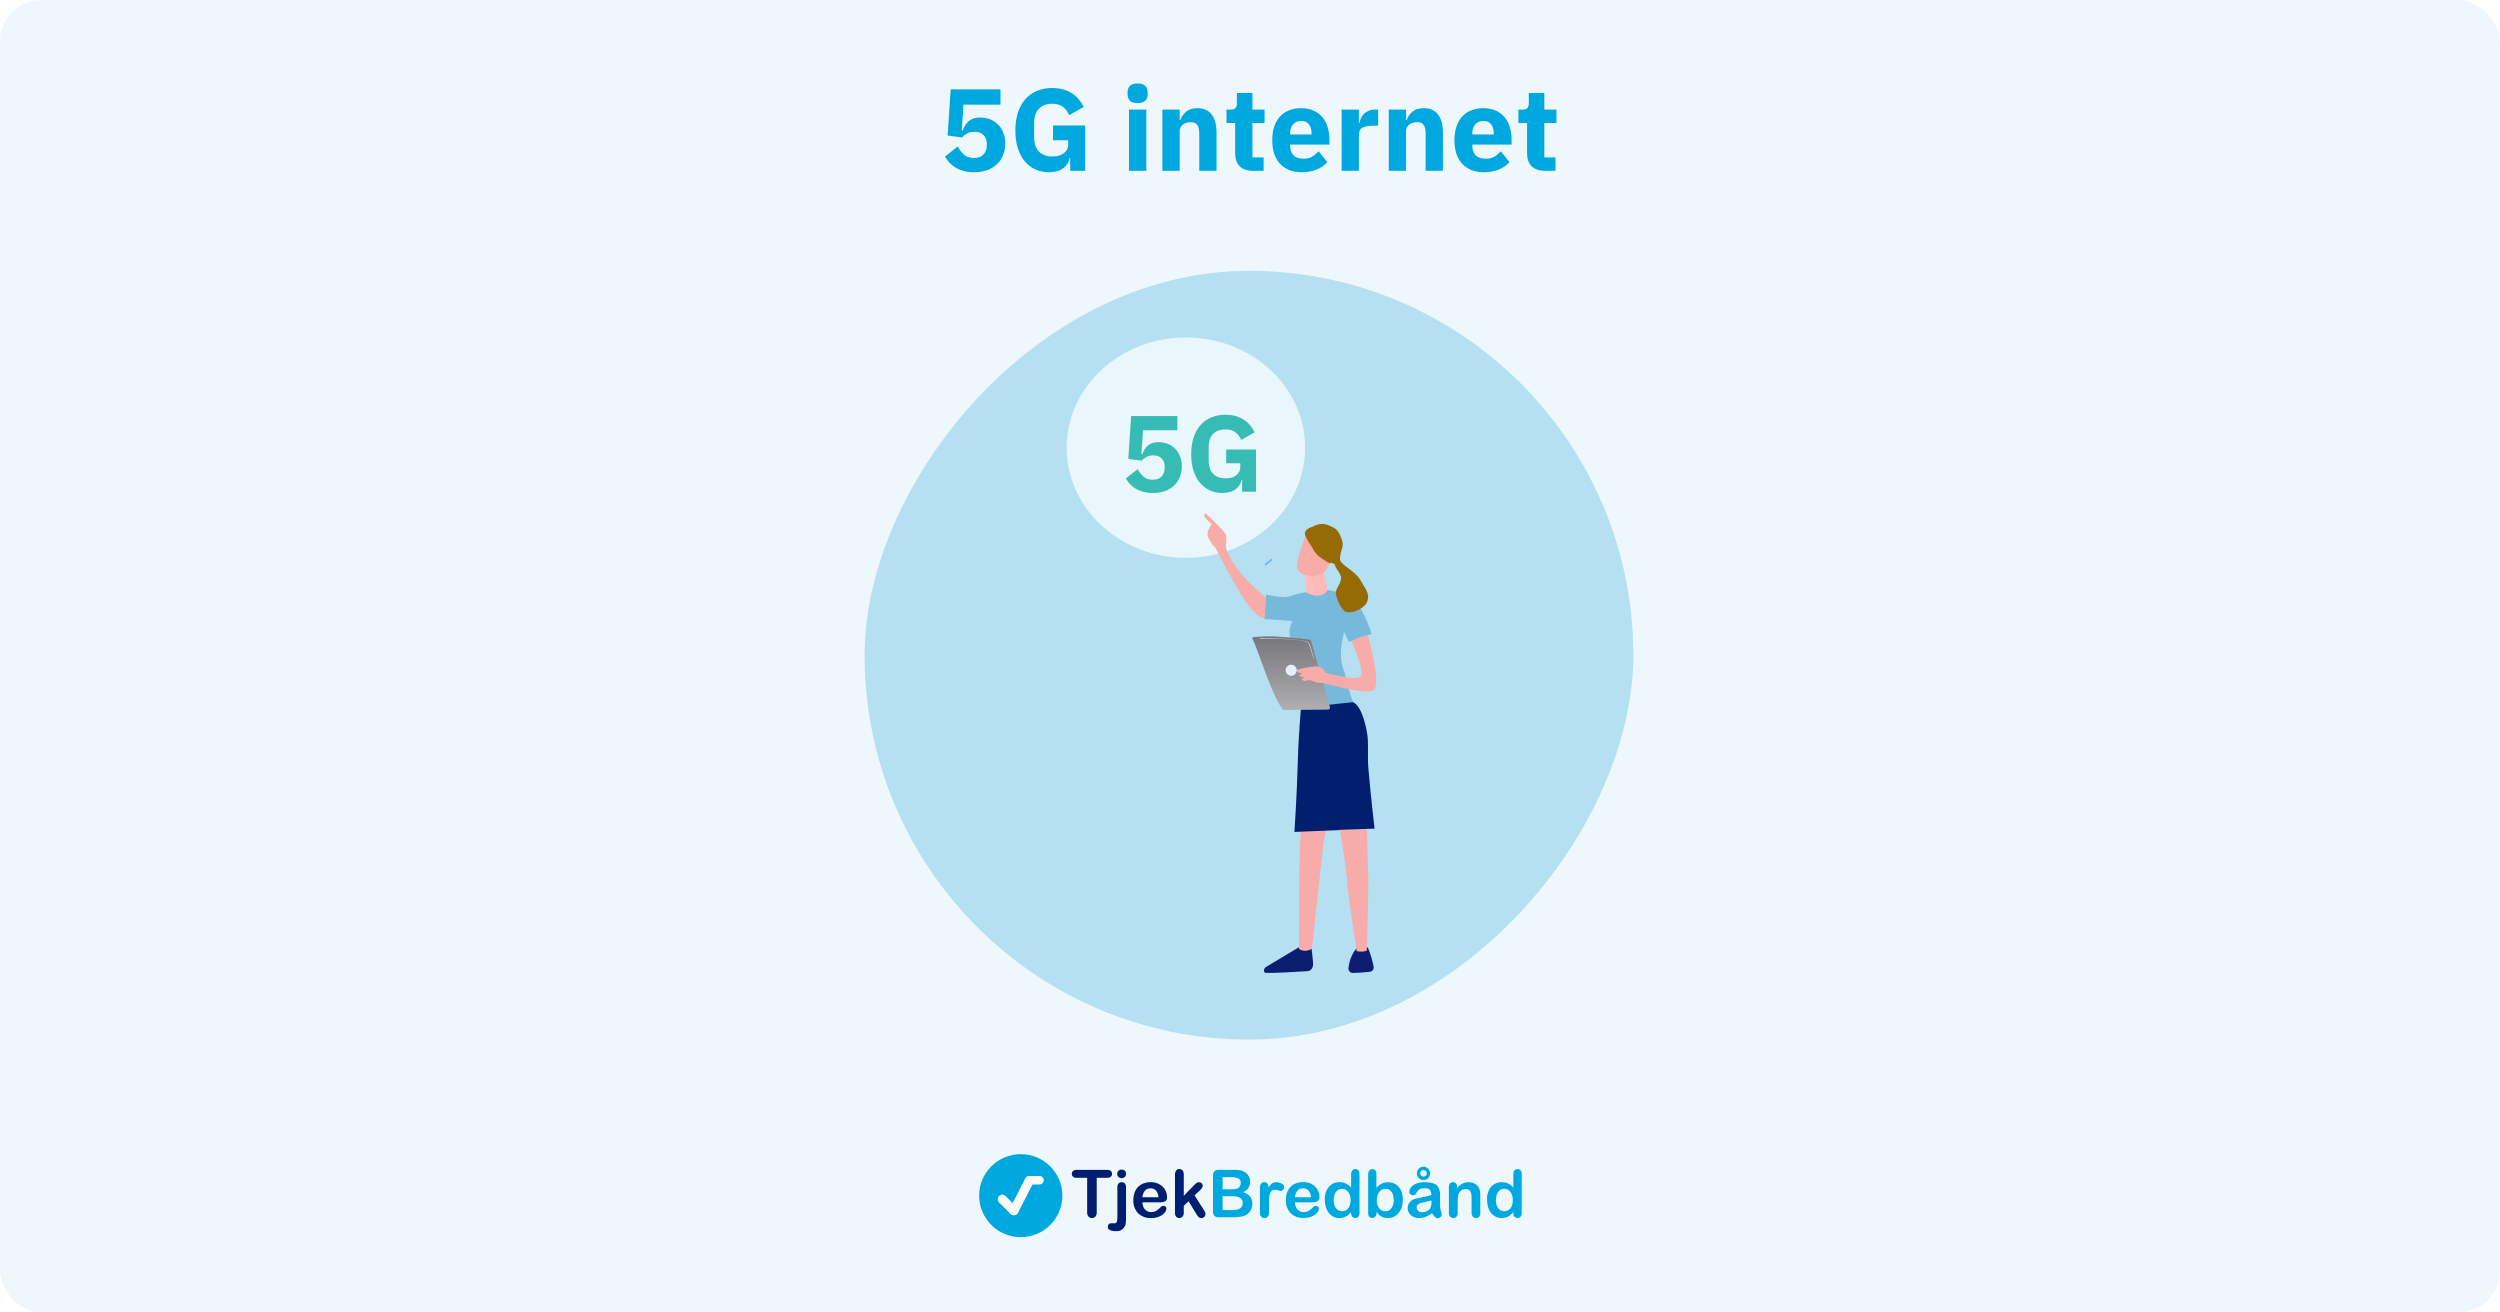 <svg width="1200" height="630" viewBox="0 0 1200 630" fill="none" xmlns="http://www.w3.org/2000/svg">
<rect width="1200" height="630" rx="20" fill="url(#paint0_linear_1687_2640)"/>
<path d="M489.963 593.83C500.989 593.83 509.926 584.914 509.926 573.915C509.926 562.916 500.989 554 489.963 554C478.938 554 470 562.916 470 573.915C470 584.914 478.938 593.83 489.963 593.83Z" fill="#00A8E0"/>
<path d="M482.101 574.601C481.542 574.043 480.635 574.043 480.076 574.601C479.516 575.159 479.516 576.064 480.076 576.621L485.615 582.147C486.174 582.705 487.081 582.705 487.64 582.147C488.199 581.589 488.199 580.685 487.64 580.127L482.101 574.601Z" fill="#FCFCFC" stroke="#FCFCFC" stroke-width="1.532" stroke-miterlimit="10"/>
<path d="M495.356 567.332C495.716 566.63 495.437 565.769 494.733 565.41C494.028 565.051 493.165 565.329 492.805 566.032L485.396 580.489C485.036 581.192 485.315 582.052 486.019 582.412C486.723 582.771 487.586 582.492 487.946 581.79L495.356 567.332Z" fill="#FCFCFC" stroke="#FCFCFC" stroke-width="1.532" stroke-miterlimit="10"/>
<path d="M498.981 567.802C499.689 567.802 500.263 567.23 500.263 566.523C500.263 565.816 499.689 565.243 498.981 565.243H494.037C493.328 565.243 492.754 565.816 492.754 566.523C492.754 567.23 493.328 567.802 494.037 567.802H498.981Z" fill="#FCFCFC" stroke="#FCFCFC" stroke-width="1.532" stroke-miterlimit="10"/>
<path d="M531.407 565.355H526.426V581.866C526.486 582.624 526.26 583.378 525.791 583.978C525.574 584.196 525.316 584.37 525.032 584.488C524.748 584.607 524.443 584.668 524.135 584.668C523.827 584.668 523.521 584.607 523.237 584.488C522.953 584.37 522.695 584.196 522.478 583.978C522.001 583.386 521.77 582.635 521.831 581.878V565.355H516.849C516.22 565.413 515.593 565.231 515.093 564.846C514.893 564.676 514.734 564.465 514.626 564.226C514.519 563.988 514.465 563.728 514.471 563.467C514.459 563.205 514.506 562.944 514.61 562.703C514.713 562.462 514.87 562.247 515.068 562.075C515.548 561.704 516.143 561.511 516.75 561.529H531.407C532.045 561.478 532.679 561.664 533.188 562.05C533.379 562.225 533.529 562.439 533.63 562.677C533.731 562.915 533.78 563.171 533.774 563.429C533.786 563.697 533.737 563.965 533.629 564.21C533.521 564.456 533.357 564.673 533.151 564.846C532.651 565.22 532.031 565.401 531.407 565.355Z" fill="#001E70"/>
<path d="M540.488 569.989V584.338C540.513 585.168 540.48 585.998 540.388 586.823C540.352 587.298 540.251 587.766 540.089 588.215C539.752 589.093 539.133 589.836 538.329 590.328C537.526 590.82 536.581 591.033 535.643 590.935C534.645 590.991 533.647 590.812 532.729 590.414C532.43 590.286 532.176 590.072 531.999 589.8C531.821 589.528 531.729 589.21 531.733 588.885C531.72 588.659 531.754 588.432 531.831 588.219C531.908 588.005 532.027 587.81 532.181 587.643C532.34 587.476 532.534 587.347 532.75 587.265C532.966 587.183 533.197 587.151 533.427 587.171H534.909C535.145 587.197 535.383 587.147 535.589 587.028C535.795 586.91 535.958 586.729 536.054 586.513C536.289 585.74 536.386 584.933 536.341 584.127V569.989C536.276 569.313 536.472 568.638 536.889 568.101C537.086 567.891 537.325 567.725 537.592 567.616C537.858 567.507 538.145 567.456 538.433 567.467C538.717 567.457 539 567.508 539.262 567.618C539.525 567.727 539.76 567.892 539.952 568.101C540.363 568.64 540.555 569.315 540.488 569.989ZM538.383 565.504C537.834 565.513 537.302 565.318 536.889 564.958C536.674 564.767 536.506 564.531 536.396 564.266C536.286 564.002 536.237 563.716 536.254 563.43C536.245 563.149 536.299 562.87 536.411 562.612C536.523 562.355 536.69 562.125 536.901 561.939C537.308 561.565 537.843 561.361 538.396 561.367C538.928 561.362 539.445 561.547 539.853 561.889C540.074 562.077 540.248 562.315 540.361 562.582C540.473 562.85 540.521 563.14 540.5 563.43C540.515 563.712 540.466 563.995 540.359 564.257C540.251 564.519 540.087 564.754 539.878 564.945C539.47 565.316 538.935 565.516 538.383 565.504Z" fill="#001E70"/>
<path d="M556.665 577.107H548.371C548.374 577.969 548.575 578.819 548.956 579.592C549.289 580.279 549.812 580.856 550.463 581.257C551.087 581.629 551.803 581.822 552.53 581.816C553.002 581.821 553.471 581.758 553.925 581.629C554.368 581.513 554.789 581.324 555.17 581.07C555.551 580.828 555.913 580.559 556.254 580.263C556.59 579.977 557.013 579.579 557.499 579.083C557.766 578.88 558.099 578.783 558.433 578.809C558.813 578.79 559.186 578.915 559.479 579.157C559.62 579.283 559.73 579.439 559.801 579.613C559.872 579.787 559.903 579.976 559.89 580.163C559.861 580.642 559.706 581.105 559.442 581.505C559.08 582.096 558.612 582.614 558.059 583.033C557.373 583.551 556.602 583.945 555.78 584.201C554.758 584.526 553.69 584.681 552.617 584.661C551.455 584.73 550.292 584.559 549.199 584.159C548.106 583.759 547.108 583.139 546.266 582.338C545.49 581.489 544.89 580.495 544.501 579.414C544.112 578.333 543.941 577.186 543.999 576.039C543.988 574.856 544.177 573.68 544.56 572.56C544.908 571.539 545.463 570.6 546.191 569.802C546.928 569.028 547.83 568.429 548.831 568.05C549.941 567.631 551.12 567.425 552.306 567.442C553.798 567.4 555.274 567.76 556.577 568.485C557.723 569.11 558.668 570.045 559.305 571.181C559.874 572.218 560.178 573.379 560.189 574.56C560.252 574.954 560.202 575.358 560.046 575.724C559.889 576.091 559.633 576.407 559.305 576.635C558.474 576.997 557.57 577.159 556.665 577.107ZM548.371 574.697H556.054C556.052 573.517 555.638 572.375 554.884 571.467C554.54 571.109 554.123 570.828 553.661 570.644C553.199 570.459 552.703 570.376 552.206 570.398C551.72 570.384 551.237 570.473 550.788 570.659C550.339 570.846 549.936 571.125 549.603 571.479C548.86 572.394 548.428 573.521 548.371 574.697Z" fill="#001E70"/>
<path d="M574.25 582.723L570.514 576.598L568.21 578.76V582.127C568.255 582.811 568.027 583.485 567.575 584.002C567.387 584.209 567.159 584.374 566.904 584.488C566.648 584.601 566.372 584.66 566.093 584.661C565.803 584.677 565.514 584.627 565.246 584.515C564.979 584.403 564.74 584.232 564.549 584.015C564.138 583.46 563.939 582.777 563.988 582.089V564.013C563.938 563.257 564.13 562.504 564.536 561.864C564.714 561.622 564.95 561.428 565.221 561.3C565.493 561.172 565.793 561.114 566.093 561.131C566.383 561.118 566.673 561.171 566.94 561.285C567.207 561.399 567.446 561.571 567.637 561.789C568.059 562.358 568.262 563.059 568.21 563.765V574.014L572.98 569.045C573.403 568.6 573.857 568.185 574.337 567.802C574.669 567.572 575.066 567.454 575.471 567.467C575.713 567.461 575.955 567.503 576.182 567.59C576.408 567.677 576.615 567.809 576.791 567.976C576.96 568.135 577.094 568.328 577.184 568.542C577.274 568.756 577.318 568.986 577.314 569.218C577.314 569.84 576.741 570.672 575.595 571.703L573.378 573.778L577.725 580.586C578.048 581.095 578.273 581.48 578.422 581.741C578.552 581.973 578.625 582.233 578.634 582.499C578.665 583.082 578.463 583.654 578.073 584.089C577.887 584.282 577.662 584.432 577.413 584.531C577.164 584.63 576.896 584.674 576.629 584.661C576.404 584.683 576.177 584.658 575.963 584.587C575.748 584.517 575.551 584.402 575.383 584.251C574.958 583.779 574.579 583.267 574.25 582.723Z" fill="#001E70"/>
<path d="M591.983 584.275H585.021C584.637 584.313 584.25 584.273 583.882 584.158C583.513 584.043 583.172 583.855 582.879 583.605C582.381 582.986 582.148 582.195 582.232 581.406V564.385C582.192 563.999 582.23 563.609 582.343 563.238C582.457 562.867 582.643 562.522 582.892 562.224C583.183 561.974 583.522 561.784 583.887 561.665C584.252 561.545 584.638 561.499 585.021 561.528H592.406C593.352 561.516 594.298 561.582 595.233 561.727C595.989 561.85 596.715 562.111 597.375 562.497C597.915 562.834 598.398 563.253 598.807 563.739C599.209 564.227 599.529 564.777 599.754 565.367C599.969 565.973 600.078 566.612 600.078 567.255C600.094 568.336 599.774 569.395 599.16 570.285C598.546 571.176 597.67 571.853 596.653 572.225C599.658 573.177 601.157 575.028 601.149 577.778C601.164 578.992 600.822 580.184 600.165 581.207C599.532 582.208 598.612 582.995 597.525 583.468C596.757 583.773 595.953 583.978 595.134 584.077C594.088 584.207 593.036 584.274 591.983 584.275ZM586.839 565.019V570.895H591.061C591.962 570.93 592.862 570.817 593.726 570.56C594.037 570.458 594.325 570.295 594.573 570.082C594.82 569.869 595.024 569.609 595.171 569.318C595.428 568.872 595.561 568.366 595.557 567.852C595.612 567.391 595.521 566.924 595.298 566.517C595.075 566.109 594.73 565.781 594.312 565.578C593.12 565.131 591.847 564.936 590.575 565.007L586.839 565.019ZM591.684 574.188H586.839V580.822H591.821C594.934 580.822 596.491 579.7 596.491 577.455C596.526 576.967 596.429 576.479 596.21 576.042C595.991 575.605 595.658 575.235 595.246 574.97C594.153 574.387 592.921 574.116 591.684 574.188Z" fill="#00A8E0"/>
<path d="M609.118 578.561V582.09C609.167 582.789 608.95 583.481 608.508 584.028C608.312 584.235 608.074 584.398 607.811 584.508C607.546 584.617 607.262 584.669 606.976 584.661C606.679 584.686 606.379 584.64 606.102 584.528C605.825 584.416 605.579 584.24 605.382 584.015C604.948 583.471 604.734 582.784 604.785 582.09V570.325C604.785 568.424 605.469 567.467 606.852 567.467C607.142 567.44 607.434 567.488 607.7 567.606C607.965 567.723 608.196 567.906 608.371 568.138C608.729 568.729 608.906 569.411 608.882 570.101C609.285 569.36 609.817 568.696 610.45 568.138C611.058 567.668 611.813 567.43 612.58 567.467C613.486 567.47 614.377 567.701 615.171 568.138C615.527 568.28 615.836 568.522 616.056 568.835C616.277 569.149 616.402 569.519 616.417 569.902C616.416 570.136 616.368 570.367 616.273 570.581C616.178 570.794 616.041 570.987 615.869 571.145C615.719 571.299 615.542 571.422 615.345 571.508C615.149 571.593 614.937 571.638 614.723 571.641C614.335 571.593 613.954 571.497 613.589 571.356C613.083 571.183 612.554 571.087 612.02 571.07C611.469 571.047 610.926 571.219 610.489 571.555C610.057 571.947 609.743 572.45 609.579 573.008C609.336 573.749 609.185 574.516 609.13 575.294C609.118 576.213 609.118 577.294 609.118 578.561Z" fill="#00A8E0"/>
<path d="M629.817 577.108H621.573C621.571 577.97 621.772 578.821 622.158 579.593C622.477 580.266 622.985 580.833 623.618 581.228C624.252 581.622 624.986 581.826 625.733 581.816C626.204 581.822 626.674 581.759 627.127 581.63C627.571 581.514 627.992 581.325 628.373 581.071C628.751 580.826 629.113 580.556 629.455 580.264C629.793 579.978 630.216 579.58 630.701 579.083C630.965 578.883 631.292 578.786 631.622 578.81C632.008 578.789 632.385 578.913 632.682 579.158C632.822 579.284 632.931 579.44 633.003 579.614C633.074 579.788 633.106 579.976 633.093 580.164C633.063 580.645 632.904 581.109 632.631 581.506C632.278 582.081 631.817 582.582 631.274 582.984C630.588 583.501 629.817 583.897 628.995 584.152C627.972 584.476 626.905 584.632 625.831 584.612C624.67 584.681 623.507 584.51 622.414 584.11C621.321 583.711 620.323 583.09 619.481 582.289C618.704 581.44 618.105 580.447 617.716 579.365C617.326 578.284 617.156 577.137 617.214 575.99C617.203 574.807 617.392 573.631 617.775 572.511C618.123 571.49 618.678 570.551 619.406 569.753C620.143 568.979 621.045 568.38 622.046 568.002C623.156 567.582 624.335 567.376 625.52 567.393C627.013 567.352 628.488 567.713 629.793 568.436C630.914 569.067 631.834 570.002 632.445 571.132C633.023 572.166 633.332 573.328 633.341 574.512C633.4 574.909 633.345 575.315 633.182 575.682C633.019 576.049 632.755 576.363 632.42 576.586C631.605 576.96 630.714 577.138 629.817 577.108ZM621.573 574.698H629.257C629.257 573.514 628.843 572.367 628.086 571.455C627.742 571.097 627.325 570.816 626.864 570.632C626.402 570.448 625.905 570.364 625.409 570.387C624.925 570.374 624.444 570.464 623.997 570.65C623.551 570.837 623.149 571.115 622.819 571.468C622.068 572.384 621.632 573.516 621.573 574.698Z" fill="#00A8E0"/>
<path d="M648.5 582.251V581.828C647.997 582.416 647.434 582.949 646.818 583.419C646.27 583.823 645.66 584.138 645.013 584.35C644.328 584.566 643.614 584.671 642.896 584.661C641.921 584.67 640.957 584.453 640.082 584.027C639.203 583.588 638.433 582.96 637.827 582.189C637.177 581.351 636.692 580.398 636.395 579.381C636.063 578.247 635.898 577.071 635.909 575.89C635.765 573.651 636.458 571.438 637.852 569.678C638.483 568.952 639.269 568.376 640.153 567.994C641.037 567.611 641.995 567.431 642.959 567.467C644.022 567.43 645.08 567.643 646.047 568.088C646.99 568.57 647.834 569.223 648.537 570.014V563.802C648.489 563.104 648.673 562.41 649.061 561.826C649.238 561.608 649.465 561.435 649.723 561.32C649.979 561.206 650.26 561.154 650.542 561.168C650.819 561.15 651.098 561.195 651.354 561.301C651.612 561.406 651.84 561.569 652.024 561.777C652.408 562.296 652.593 562.935 652.548 563.578V582.213C652.597 582.867 652.397 583.515 651.987 584.027C651.803 584.224 651.579 584.379 651.329 584.482C651.08 584.585 650.811 584.633 650.542 584.624C650.272 584.632 650.004 584.58 649.757 584.473C649.509 584.366 649.288 584.205 649.11 584.002C648.695 583.515 648.477 582.89 648.5 582.251ZM640.168 576.039C640.138 577.039 640.32 578.034 640.704 578.958C641.001 579.695 641.508 580.33 642.161 580.785C642.765 581.187 643.477 581.399 644.203 581.393C644.927 581.4 645.635 581.197 646.245 580.81C646.905 580.376 647.42 579.758 647.727 579.033C648.13 578.087 648.321 577.066 648.288 576.039C648.315 575.041 648.123 574.049 647.727 573.132C647.415 572.387 646.902 571.742 646.245 571.268C645.638 570.85 644.917 570.625 644.178 570.622C643.433 570.615 642.704 570.846 642.099 571.281C641.454 571.767 640.962 572.426 640.679 573.182C640.323 574.091 640.149 575.062 640.168 576.039Z" fill="#00A8E0"/>
<path d="M660.676 563.591V570.051C661.398 569.292 662.24 568.654 663.167 568.162C664.121 567.691 665.179 567.464 666.242 567.504C667.558 567.464 668.858 567.81 669.979 568.498C671.077 569.196 671.944 570.204 672.469 571.393C673.087 572.81 673.389 574.345 673.353 575.89C673.367 577.083 673.203 578.272 672.868 579.418C672.546 580.427 672.044 581.37 671.386 582.201C670.776 582.971 670.002 583.595 669.119 584.027C668.205 584.457 667.203 584.673 666.193 584.661C665.571 584.665 664.953 584.589 664.349 584.437C663.833 584.303 663.337 584.093 662.88 583.816C662.51 583.591 662.163 583.328 661.847 583.033C661.446 582.643 661.072 582.228 660.725 581.791V582.213C660.78 582.866 660.575 583.513 660.152 584.015C659.967 584.214 659.741 584.372 659.49 584.477C659.24 584.582 658.968 584.632 658.695 584.624C658.424 584.637 658.154 584.589 657.903 584.484C657.654 584.378 657.43 584.218 657.251 584.015C656.863 583.497 656.672 582.858 656.715 582.213V563.777C656.666 563.091 656.851 562.408 657.238 561.839C657.41 561.62 657.633 561.446 657.887 561.332C658.14 561.217 658.417 561.165 658.695 561.18C658.978 561.165 659.259 561.213 659.519 561.321C659.78 561.428 660.014 561.593 660.203 561.802C660.564 562.325 660.731 562.958 660.676 563.591ZM660.875 576.163C660.784 577.552 661.196 578.927 662.033 580.039C662.399 580.486 662.864 580.842 663.391 581.079C663.919 581.316 664.493 581.428 665.072 581.406C665.606 581.403 666.133 581.276 666.61 581.037C667.087 580.798 667.502 580.452 667.824 580.027C668.666 578.878 669.075 577.471 668.982 576.051C669.003 575.07 668.842 574.093 668.509 573.169C668.233 572.431 667.76 571.782 667.139 571.293C666.54 570.855 665.815 570.624 665.072 570.635C664.303 570.628 663.55 570.858 662.917 571.293C662.25 571.779 661.731 572.442 661.423 573.206C661.041 574.145 660.854 575.151 660.875 576.163Z" fill="#00A8E0"/>
<path d="M687.366 582.275C686.456 582.999 685.455 583.6 684.389 584.064C683.365 584.475 682.268 584.677 681.164 584.661C680.173 584.68 679.19 584.463 678.299 584.027C677.507 583.631 676.839 583.025 676.369 582.275C675.925 581.559 675.692 580.732 675.696 579.89C675.676 578.8 676.072 577.742 676.805 576.933C677.61 576.074 678.672 575.499 679.831 575.293L681.837 574.871C682.907 574.66 683.816 574.461 684.577 574.275C685.336 574.088 686.171 573.877 687.067 573.616C687.096 572.74 686.861 571.875 686.394 571.131C686.062 570.827 685.666 570.599 685.236 570.466C684.805 570.333 684.35 570.297 683.904 570.361C683.07 570.311 682.236 570.464 681.475 570.808C680.913 571.146 680.443 571.615 680.105 572.175C679.715 572.771 679.441 573.185 679.283 573.417C679.139 573.533 678.973 573.617 678.796 573.666C678.618 573.716 678.432 573.728 678.25 573.703C677.792 573.71 677.348 573.546 677.004 573.243C676.838 573.099 676.705 572.919 676.616 572.717C676.528 572.515 676.486 572.296 676.494 572.076C676.51 571.285 676.786 570.522 677.278 569.901C677.941 569.114 678.799 568.514 679.768 568.162C681.109 567.678 682.529 567.45 683.953 567.491C685.447 567.428 686.94 567.651 688.35 568.15C689.334 568.527 690.133 569.271 690.579 570.225C691.069 571.426 691.294 572.718 691.239 574.014V578.809C691.243 579.653 691.378 580.491 691.637 581.294C691.827 581.833 691.958 582.391 692.023 582.959C692.026 583.199 691.973 583.437 691.867 583.653C691.762 583.869 691.605 584.056 691.413 584.201C691.037 584.546 690.543 584.737 690.03 584.735C689.552 584.699 689.107 584.481 688.786 584.126C688.232 583.575 687.755 582.952 687.366 582.275ZM687.079 576.163C686.19 576.458 685.282 576.698 684.364 576.884C683.181 577.132 682.359 577.318 681.874 577.443C681.412 577.578 680.985 577.816 680.628 578.138C680.421 578.315 680.256 578.537 680.149 578.787C680.041 579.036 679.992 579.308 680.005 579.579C680.003 579.889 680.066 580.197 680.193 580.48C680.319 580.763 680.507 581.015 680.74 581.219C681.265 581.68 681.948 581.921 682.645 581.89C683.454 581.895 684.253 581.708 684.974 581.344C685.618 581.03 686.16 580.539 686.531 579.927C686.986 578.936 687.182 577.847 687.104 576.759L687.079 576.163ZM683.255 560.012C683.677 560.012 684.095 560.095 684.486 560.256C684.875 560.417 685.229 560.654 685.528 560.951C685.827 561.249 686.062 561.602 686.224 561.991C686.386 562.38 686.469 562.797 686.469 563.218C686.469 563.639 686.386 564.055 686.224 564.444C686.062 564.833 685.827 565.187 685.528 565.484C685.229 565.782 684.875 566.018 684.486 566.179C684.095 566.34 683.677 566.423 683.255 566.423C682.691 566.432 682.133 566.281 681.649 565.988C681.17 565.7 680.774 565.292 680.503 564.803C680.233 564.315 680.095 563.764 680.105 563.205C680.108 562.356 680.448 561.543 681.05 560.942C681.652 560.342 682.467 560.003 683.318 560L683.255 560.012ZM683.255 561.64C683.047 561.633 682.837 561.669 682.643 561.746C682.448 561.823 682.271 561.939 682.123 562.087C681.974 562.235 681.859 562.412 681.78 562.606C681.704 562.8 681.668 563.009 681.675 563.218C681.667 563.424 681.705 563.63 681.785 563.821C681.864 564.011 681.983 564.183 682.135 564.323C682.281 564.47 682.456 564.586 682.649 564.663C682.841 564.74 683.048 564.776 683.255 564.771C683.534 564.771 683.808 564.703 684.053 564.572C684.298 564.443 684.503 564.248 684.641 564.008C684.781 563.768 684.848 563.494 684.837 563.218C684.837 563.006 684.8 562.795 684.726 562.597C684.649 562.406 684.534 562.232 684.389 562.087C684.083 561.798 683.677 561.637 683.255 561.64Z" fill="#00A8E0"/>
<path d="M699.396 569.803V570.324C700.054 569.428 700.905 568.689 701.886 568.163C702.832 567.689 703.879 567.45 704.937 567.467C705.985 567.451 707.017 567.704 707.939 568.2C708.775 568.661 709.45 569.368 709.869 570.225C710.146 570.748 710.327 571.316 710.405 571.902C710.5 572.665 710.541 573.432 710.528 574.201V582.065C710.604 582.759 710.412 583.455 709.994 584.015C709.806 584.228 709.574 584.396 709.314 584.508C709.052 584.62 708.77 584.672 708.486 584.661C708.197 584.67 707.908 584.616 707.642 584.502C707.374 584.388 707.136 584.218 706.943 584.003C706.522 583.457 706.314 582.777 706.357 582.089V575.045C706.412 573.946 706.212 572.849 705.772 571.84C705.534 571.453 705.188 571.143 704.777 570.947C704.366 570.75 703.907 570.677 703.456 570.734C702.711 570.73 701.986 570.965 701.387 571.405C700.756 571.871 700.279 572.516 700.018 573.256C699.76 574.418 699.656 575.608 699.707 576.797V582.089C699.759 582.788 699.545 583.48 699.109 584.028C698.912 584.237 698.672 584.402 698.406 584.511C698.139 584.621 697.852 584.672 697.565 584.661C697.281 584.667 696.999 584.611 696.738 584.498C696.478 584.384 696.246 584.215 696.058 584.003C695.638 583.457 695.429 582.777 695.473 582.089V569.865C695.422 569.221 695.609 568.581 695.995 568.063C696.178 567.864 696.401 567.707 696.65 567.604C696.901 567.5 697.17 567.454 697.44 567.467C697.794 567.462 698.142 567.552 698.449 567.728C698.763 567.917 699.013 568.194 699.171 568.523C699.349 568.925 699.426 569.364 699.396 569.803Z" fill="#00A8E0"/>
<path d="M726.371 582.251V581.828C725.866 582.413 725.302 582.946 724.689 583.419C724.141 583.823 723.531 584.138 722.884 584.35C722.199 584.566 721.485 584.671 720.767 584.661C719.792 584.67 718.829 584.453 717.953 584.027C717.074 583.588 716.304 582.96 715.698 582.189C715.048 581.351 714.562 580.398 714.266 579.381C713.933 578.247 713.769 577.071 713.78 575.89C713.636 573.651 714.329 571.438 715.723 569.678C716.354 568.952 717.14 568.376 718.024 567.994C718.908 567.611 719.866 567.431 720.828 567.467C721.893 567.43 722.951 567.643 723.918 568.088C724.861 568.57 725.705 569.223 726.408 570.014V563.802C726.36 563.104 726.544 562.41 726.932 561.826C727.109 561.608 727.336 561.435 727.594 561.32C727.85 561.206 728.131 561.154 728.414 561.168C728.69 561.15 728.969 561.195 729.225 561.301C729.483 561.406 729.712 561.569 729.895 561.777C730.279 562.296 730.464 562.935 730.419 563.578V582.213C730.468 582.867 730.268 583.515 729.858 584.027C729.673 584.224 729.45 584.378 729.2 584.481C728.951 584.584 728.682 584.633 728.414 584.624C728.144 584.632 727.875 584.58 727.627 584.473C727.38 584.366 727.159 584.205 726.981 584.002C726.566 583.515 726.348 582.89 726.371 582.251ZM718.039 576.039C718.009 577.039 718.191 578.034 718.575 578.958C718.872 579.695 719.38 580.33 720.032 580.785C720.636 581.187 721.348 581.399 722.074 581.393C722.798 581.4 723.507 581.197 724.117 580.81C724.772 580.375 725.282 579.756 725.586 579.033C725.989 578.087 726.179 577.066 726.146 576.039C726.173 575.041 725.982 574.049 725.586 573.132C725.273 572.387 724.761 571.742 724.104 571.268C723.496 570.85 722.776 570.625 722.037 570.622C721.292 570.615 720.562 570.846 719.957 571.281C719.312 571.767 718.82 572.426 718.538 573.182C718.186 574.092 718.016 575.063 718.039 576.039Z" fill="#00A8E0"/>
<path d="M480.232 50.248H462.48L461.64 62.624H462.088C462.461 61.691 462.872 60.851 463.32 60.104C463.805 59.32 464.365 58.667 465 58.144C465.635 57.584 466.4 57.155 467.296 56.856C468.192 56.557 469.256 56.408 470.488 56.408C472.168 56.408 473.736 56.688 475.192 57.248C476.648 57.808 477.917 58.629 479 59.712C480.083 60.757 480.941 62.064 481.576 63.632C482.211 65.163 482.528 66.899 482.528 68.84C482.528 70.819 482.192 72.667 481.52 74.384C480.885 76.064 479.915 77.52 478.608 78.752C477.339 79.984 475.771 80.955 473.904 81.664C472.037 82.336 469.909 82.672 467.52 82.672C465.616 82.672 463.936 82.467 462.48 82.056C461.024 81.645 459.736 81.104 458.616 80.432C457.496 79.723 456.525 78.92 455.704 78.024C454.883 77.128 454.173 76.176 453.576 75.168L459.68 70.352C460.539 71.883 461.565 73.189 462.76 74.272C463.955 75.317 465.56 75.84 467.576 75.84C469.592 75.84 471.104 75.261 472.112 74.104C473.157 72.947 473.68 71.416 473.68 69.512V69.064C473.68 67.272 473.157 65.853 472.112 64.808C471.067 63.763 469.629 63.24 467.8 63.24C466.269 63.24 465 63.557 463.992 64.192C463.021 64.789 462.275 65.387 461.752 65.984L454.864 65.032L456.32 42.912H480.232V50.248ZM513.698 75.784H513.418C513.119 77.763 512.111 79.405 510.394 80.712C508.677 82.019 506.343 82.672 503.394 82.672C501.154 82.672 499.063 82.243 497.122 81.384C495.181 80.525 493.482 79.256 492.026 77.576C490.57 75.896 489.431 73.805 488.61 71.304C487.789 68.803 487.378 65.909 487.378 62.624C487.378 59.339 487.807 56.427 488.666 53.888C489.525 51.349 490.719 49.221 492.25 47.504C493.818 45.787 495.685 44.48 497.85 43.584C500.015 42.688 502.423 42.24 505.074 42.24C508.583 42.24 511.607 43.005 514.146 44.536C516.685 46.029 518.682 48.288 520.138 51.312L513.194 55.288C512.597 53.757 511.663 52.469 510.394 51.424C509.125 50.341 507.351 49.8 505.074 49.8C502.423 49.8 500.314 50.565 498.746 52.096C497.178 53.627 496.394 56.035 496.394 59.32V65.592C496.394 68.84 497.178 71.248 498.746 72.816C500.314 74.347 502.423 75.112 505.074 75.112C506.119 75.112 507.109 75 508.042 74.776C508.975 74.515 509.797 74.141 510.506 73.656C511.215 73.133 511.757 72.517 512.13 71.808C512.541 71.099 512.746 70.259 512.746 69.288V67.328H505.466V60.216H520.866V82H513.698V75.784ZM546.071 49.464C544.391 49.464 543.159 49.091 542.375 48.344C541.628 47.56 541.255 46.571 541.255 45.376V44.144C541.255 42.949 541.628 41.979 542.375 41.232C543.159 40.448 544.391 40.056 546.071 40.056C547.751 40.056 548.964 40.448 549.711 41.232C550.495 41.979 550.887 42.949 550.887 44.144V45.376C550.887 46.571 550.495 47.56 549.711 48.344C548.964 49.091 547.751 49.464 546.071 49.464ZM541.927 52.6H550.215V82H541.927V52.6ZM557.95 82V52.6H566.238V57.584H566.574C567.097 56.053 568.011 54.728 569.318 53.608C570.625 52.488 572.435 51.928 574.75 51.928C577.774 51.928 580.051 52.936 581.582 54.952C583.15 56.968 583.934 59.843 583.934 63.576V82H575.646V64.248C575.646 62.344 575.347 60.944 574.75 60.048C574.153 59.115 573.089 58.648 571.558 58.648C570.886 58.648 570.233 58.741 569.598 58.928C568.963 59.077 568.385 59.339 567.862 59.712C567.377 60.085 566.985 60.552 566.686 61.112C566.387 61.635 566.238 62.251 566.238 62.96V82H557.95ZM601.613 82C598.739 82 596.555 81.272 595.061 79.816C593.605 78.36 592.877 76.232 592.877 73.432V59.04H588.733V52.6H590.805C591.925 52.6 592.691 52.339 593.101 51.816C593.512 51.256 593.717 50.472 593.717 49.464V44.648H601.165V52.6H606.989V59.04H601.165V75.56H606.541V82H601.613ZM624.792 82.672C622.552 82.672 620.555 82.317 618.8 81.608C617.045 80.861 615.552 79.835 614.32 78.528C613.125 77.184 612.211 75.56 611.576 73.656C610.979 71.752 610.68 69.624 610.68 67.272C610.68 64.957 610.979 62.867 611.576 61C612.173 59.096 613.051 57.472 614.208 56.128C615.403 54.784 616.859 53.757 618.576 53.048C620.293 52.301 622.253 51.928 624.456 51.928C626.883 51.928 628.955 52.339 630.672 53.16C632.427 53.981 633.845 55.083 634.928 56.464C636.048 57.845 636.851 59.451 637.336 61.28C637.859 63.072 638.12 64.957 638.12 66.936V69.4H619.248V69.848C619.248 71.789 619.771 73.339 620.816 74.496C621.861 75.616 623.504 76.176 625.744 76.176C627.461 76.176 628.861 75.84 629.944 75.168C631.027 74.459 632.035 73.619 632.968 72.648L637.112 77.8C635.805 79.331 634.088 80.525 631.96 81.384C629.869 82.243 627.48 82.672 624.792 82.672ZM624.624 58.032C622.944 58.032 621.619 58.592 620.648 59.712C619.715 60.795 619.248 62.251 619.248 64.08V64.528H629.552V64.024C629.552 62.232 629.141 60.795 628.32 59.712C627.536 58.592 626.304 58.032 624.624 58.032ZM643.973 82V52.6H652.261V58.984H652.541C652.691 58.163 652.952 57.379 653.325 56.632C653.699 55.848 654.184 55.157 654.781 54.56C655.416 53.963 656.163 53.496 657.021 53.16C657.88 52.787 658.888 52.6 660.045 52.6H661.501V60.328H659.429C657.003 60.328 655.192 60.645 653.997 61.28C652.84 61.915 652.261 63.091 652.261 64.808V82H643.973ZM666.614 82V52.6H674.902V57.584H675.238C675.761 56.053 676.675 54.728 677.982 53.608C679.289 52.488 681.099 51.928 683.414 51.928C686.438 51.928 688.715 52.936 690.246 54.952C691.814 56.968 692.598 59.843 692.598 63.576V82H684.31V64.248C684.31 62.344 684.011 60.944 683.414 60.048C682.817 59.115 681.753 58.648 680.222 58.648C679.55 58.648 678.897 58.741 678.262 58.928C677.627 59.077 677.049 59.339 676.526 59.712C676.041 60.085 675.649 60.552 675.35 61.112C675.051 61.635 674.902 62.251 674.902 62.96V82H666.614ZM712.237 82.672C709.997 82.672 708 82.317 706.245 81.608C704.491 80.861 702.997 79.835 701.765 78.528C700.571 77.184 699.656 75.56 699.021 73.656C698.424 71.752 698.125 69.624 698.125 67.272C698.125 64.957 698.424 62.867 699.021 61C699.619 59.096 700.496 57.472 701.653 56.128C702.848 54.784 704.304 53.757 706.021 53.048C707.739 52.301 709.699 51.928 711.901 51.928C714.328 51.928 716.4 52.339 718.117 53.16C719.872 53.981 721.291 55.083 722.373 56.464C723.493 57.845 724.296 59.451 724.781 61.28C725.304 63.072 725.565 64.957 725.565 66.936V69.4H706.693V69.848C706.693 71.789 707.216 73.339 708.261 74.496C709.307 75.616 710.949 76.176 713.189 76.176C714.907 76.176 716.307 75.84 717.389 75.168C718.472 74.459 719.48 73.619 720.413 72.648L724.557 77.8C723.251 79.331 721.533 80.525 719.405 81.384C717.315 82.243 714.925 82.672 712.237 82.672ZM712.069 58.032C710.389 58.032 709.064 58.592 708.093 59.712C707.16 60.795 706.693 62.251 706.693 64.08V64.528H716.997V64.024C716.997 62.232 716.587 60.795 715.765 59.712C714.981 58.592 713.749 58.032 712.069 58.032ZM741.723 82C738.848 82 736.664 81.272 735.171 79.816C733.715 78.36 732.987 76.232 732.987 73.432V59.04H728.843V52.6H730.915C732.035 52.6 732.8 52.339 733.211 51.816C733.621 51.256 733.827 50.472 733.827 49.464V44.648H741.275V52.6H747.099V59.04H741.275V75.56H746.651V82H741.723Z" fill="#00A8E0"/>
<rect width="369" height="369" rx="184.5" transform="matrix(-1 0 0 1 784 130)" fill="#B4E0F2"/>
<g clip-path="url(#clip0_1687_2640)">
<path d="M569.223 267.755C600.827 267.755 626.446 244.081 626.446 214.878C626.446 185.674 600.827 162 569.223 162C537.62 162 512 185.674 512 214.878C512 244.081 537.62 267.755 569.223 267.755Z" fill="#E9F7FC"/>
<path d="M629.182 452.493C629.182 452.493 629.914 457.48 630.291 462.421C630.439 464.352 629.279 466.045 627.754 466.144C622.575 466.481 611.497 467.149 607.518 466.971C606.92 466.944 606.523 466.171 606.739 465.462C606.892 464.906 607.244 464.425 607.728 464.113L625.953 453.197L629.182 452.493Z" fill="#0B1E6F"/>
<path d="M640.134 379.675L635.22 404.954L629.741 455.437C629.741 455.437 626.284 457.547 623.48 455.437C623.48 455.437 623.511 410.167 624.278 400.034C625.046 389.9 625.502 380.432 625.502 380.432L640.134 379.675Z" fill="url(#paint1_linear_1687_2640)"/>
<path d="M624.599 337.812C624.661 338.11 623.322 352.029 622.995 364.319C622.526 381.897 621.324 399.34 621.324 399.34L659.802 397.726C659.802 397.726 658.03 383.069 656.81 368.684C656.332 363.049 656.997 356.656 656.282 352.402C653.766 337.423 649.154 336.973 649.154 336.973L624.599 337.812Z" fill="#011E6F"/>
<path d="M656.485 454.749C656.485 454.749 657.914 457.258 659.337 463.946C659.399 464.23 659.4 464.525 659.341 464.81C659.281 465.095 659.163 465.365 658.992 465.601C658.822 465.837 658.604 466.035 658.353 466.182C658.101 466.329 657.822 466.421 657.532 466.453C655.36 466.687 652.016 466.995 649.335 467.001C649.043 467.003 648.755 466.943 648.487 466.826C648.22 466.708 647.981 466.536 647.786 466.319C647.59 466.103 647.442 465.848 647.352 465.57C647.261 465.293 647.231 464.999 647.262 464.709C647.535 462.26 648.422 458.238 651.251 455.083L656.485 454.749Z" fill="#0B1E6F"/>
<path d="M656.073 398.285L656.783 421.169V427.898L656.073 456.267C656.073 456.267 654.447 457.204 651.199 456.557C651.199 456.557 648.808 441.754 647.075 427.899C646.999 427.294 646.617 421.877 646.529 421.17C644.688 406.457 643.109 398.286 643.109 398.286L656.073 398.285Z" fill="url(#paint2_linear_1687_2640)"/>
<path d="M616.725 286.559C619.843 286.394 621.483 285.052 626.485 284.338C631.487 283.623 635.649 282.412 641.251 284C650.326 286.573 653.451 293.062 653.451 293.062C655.168 302.54 645.774 300.954 645.774 300.954C645.774 300.954 643.616 308.326 643.616 314.133C643.616 319.94 645.448 321.859 645.774 324.181C646.535 329.588 649.481 337.005 649.481 337.005L625.311 339.634C623.156 328.1 619.376 310.78 618.926 303.208C618.813 301.306 620.345 298.164 620.345 298.164C616.933 297.773 606.879 297.125 606.879 297.125L607.703 285.37C607.703 285.37 613.607 286.723 616.725 286.559Z" fill="#76B9DA"/>
<path d="M583.324 262.794L588.007 261.43C591.236 274.516 607.711 286.745 607.711 286.745L607.046 296.455C607.046 296.455 604.498 297.842 598.631 289.732C592.764 281.622 583.324 262.794 583.324 262.794Z" fill="url(#paint3_linear_1687_2640)"/>
<path d="M585.473 263.601C585.31 264.134 587.254 264.924 588.372 262.741C588.401 261.699 588.991 257.231 588.362 256.389C585.005 251.902 578.527 246.299 578.527 246.299C577.451 247.381 578.356 248.425 578.356 248.425L581.504 251.643C580.863 252.827 580.077 253.829 579.718 255.258C579.456 256.348 579.622 257.498 580.184 258.469C580.741 259.449 581.499 260.724 582.214 261.72C583.568 263.605 585.473 263.601 585.473 263.601Z" fill="url(#paint4_linear_1687_2640)"/>
<path d="M582.885 253.736L585.749 256.117L586.663 258.506L584.158 261.34C584.158 261.34 583.261 256.591 582.618 255.568C581.976 254.546 582.299 254.043 582.885 253.736Z" fill="url(#paint5_linear_1687_2640)"/>
<path d="M644.415 301.506C643.704 299.422 638.701 284.73 646.076 285.986C653.452 287.242 658.342 304.292 658.342 304.292L647.488 308.092C647.488 308.092 645.126 303.589 644.415 301.506Z" fill="#76B9DA"/>
<path d="M633.949 266.584L637.128 283.065C637.216 283.368 636.803 283.983 636.803 283.983C636.803 283.983 634.156 287.813 627.831 284.766C627.188 284.276 627.185 284.903 627.08 283.983L626.117 266.584L633.949 266.584Z" fill="url(#paint6_linear_1687_2640)"/>
<path d="M628.025 253.578C628.025 253.578 621.129 269.884 622.875 273.447C624.621 277.011 633.975 277.932 636.537 273.449C639.1 268.965 642.697 266.953 640.211 261.653C637.724 256.353 628.025 253.578 628.025 253.578Z" fill="url(#paint7_linear_1687_2640)"/>
<path d="M636.681 269.549C634.678 268.122 633.342 267.537 632.018 266.077C630.695 264.617 629.487 262.161 629.487 262.161C629.487 262.161 627.548 259.621 626.565 257.127C625.3 253.917 630.159 252.826 630.159 252.826C630.159 252.826 633.711 250.461 637.449 252.02C640.946 253.479 642.147 253.97 643.858 258.342C645.57 262.713 643.44 263.269 643.172 268.092C642.999 271.237 650.133 273.485 653.029 278.519C655.926 283.553 657.923 285.459 655.879 289.645C655.189 291.058 650.014 294.876 646.272 293.706C643.393 292.806 641.783 287.193 641.37 285.867C640.436 282.874 643.302 281.094 643.707 277.864C644.009 275.457 641.171 273.35 640.521 270.622C640.426 270.227 639.952 270.874 639.812 270.622C639.184 269.484 638.685 270.976 636.681 269.549Z" fill="url(#paint8_linear_1687_2640)"/>
<path d="M638.38 339.42L629.289 307.666C629.239 307.49 629.138 307.333 628.999 307.214C628.86 307.095 628.688 307.021 628.506 306.999C626.859 306.807 622.087 306.267 616.576 305.801C609.939 305.24 606.288 305.414 601.682 305.801C601.027 305.856 600.987 306.138 601.278 306.727C603.898 312.027 610.259 333.37 615.654 340.433C615.742 340.548 615.855 340.642 615.985 340.706C616.115 340.77 616.259 340.802 616.404 340.801L637.496 340.605C637.639 340.603 637.78 340.569 637.907 340.504C638.035 340.439 638.146 340.346 638.231 340.231C638.317 340.117 638.375 339.984 638.401 339.843C638.426 339.702 638.419 339.558 638.38 339.42Z" fill="url(#paint9_linear_1687_2640)"/>
<path d="M635.632 327.771C635.632 327.771 636.804 324.633 636.211 323.049C635.618 321.465 634.47 319.427 630.645 319.879C626.819 320.332 622.305 321.524 622.305 321.524C622.305 321.524 622.533 323.589 625.441 322.923L623.637 323.955C623.637 323.955 623.895 325.607 626.351 324.724L624.674 326.093C624.674 326.093 625.729 327.45 627.536 326.58C629.343 325.709 630.507 328.308 635.632 327.771Z" fill="url(#paint10_linear_1687_2640)"/>
<path d="M622.431 321.713C622.431 322.241 622.274 322.757 621.981 323.196C621.688 323.635 621.271 323.977 620.783 324.179C620.296 324.381 619.759 324.434 619.242 324.331C618.724 324.228 618.248 323.974 617.875 323.6C617.502 323.227 617.248 322.751 617.145 322.234C617.042 321.716 617.095 321.179 617.297 320.692C617.499 320.204 617.841 319.787 618.28 319.494C618.719 319.2 619.234 319.044 619.762 319.044C620.113 319.044 620.46 319.113 620.783 319.247C621.107 319.381 621.401 319.578 621.649 319.826C621.897 320.074 622.094 320.368 622.228 320.692C622.362 321.016 622.431 321.363 622.431 321.713Z" fill="#E8EEFD"/>
<path d="M630.657 316.461V315.981L628.806 309.701C628.662 309.203 628.386 308.754 628.007 308.401C627.627 308.048 627.159 307.804 626.652 307.697C620.785 306.472 605.334 306.222 604.68 306.212V306.494C604.839 306.496 620.374 306.486 626.175 307.697C626.945 307.858 628.109 308.519 628.337 309.291L630.657 316.461Z" fill="url(#paint11_linear_1687_2640)"/>
<path d="M631.719 321.616C631.719 321.616 649.902 327.188 652.774 324.85C655.645 322.513 649.247 309.677 648.866 307.69C655.119 304.457 656.613 305.154 656.613 305.154C656.613 305.154 663.41 328.709 659.249 331.329C655.087 333.949 630.895 326.658 630.895 326.658L631.719 321.616Z" fill="url(#paint12_linear_1687_2640)"/>
<path d="M607.032 270.744L610.372 268.077L610.692 268.936L607.453 271.644L607.032 270.744Z" fill="#76B9DA"/>
<g filter="url(#filter0_d_1687_2640)">
<path d="M565.144 203.516H548.66L547.88 215.008H548.296C548.643 214.141 549.024 213.361 549.44 212.668C549.891 211.94 550.411 211.333 551 210.848C551.589 210.328 552.3 209.929 553.132 209.652C553.964 209.375 554.952 209.236 556.096 209.236C557.656 209.236 559.112 209.496 560.464 210.016C561.816 210.536 562.995 211.299 564 212.304C565.005 213.275 565.803 214.488 566.392 215.944C566.981 217.365 567.276 218.977 567.276 220.78C567.276 222.617 566.964 224.333 566.34 225.928C565.751 227.488 564.849 228.84 563.636 229.984C562.457 231.128 561.001 232.029 559.268 232.688C557.535 233.312 555.559 233.624 553.34 233.624C551.572 233.624 550.012 233.433 548.66 233.052C547.308 232.671 546.112 232.168 545.072 231.544C544.032 230.885 543.131 230.14 542.368 229.308C541.605 228.476 540.947 227.592 540.392 226.656L546.06 222.184C546.857 223.605 547.811 224.819 548.92 225.824C550.029 226.795 551.52 227.28 553.392 227.28C555.264 227.28 556.668 226.743 557.604 225.668C558.575 224.593 559.06 223.172 559.06 221.404V220.988C559.06 219.324 558.575 218.007 557.604 217.036C556.633 216.065 555.299 215.58 553.6 215.58C552.179 215.58 551 215.875 550.064 216.464C549.163 217.019 548.469 217.573 547.984 218.128L541.588 217.244L542.94 196.704H565.144V203.516ZM596.22 227.228H595.96C595.682 229.065 594.746 230.591 593.152 231.804C591.557 233.017 589.39 233.624 586.652 233.624C584.572 233.624 582.63 233.225 580.828 232.428C579.025 231.631 577.448 230.452 576.096 228.892C574.744 227.332 573.686 225.391 572.924 223.068C572.161 220.745 571.78 218.059 571.78 215.008C571.78 211.957 572.178 209.253 572.976 206.896C573.773 204.539 574.882 202.563 576.304 200.968C577.76 199.373 579.493 198.16 581.504 197.328C583.514 196.496 585.75 196.08 588.212 196.08C591.47 196.08 594.278 196.791 596.636 198.212C598.993 199.599 600.848 201.696 602.2 204.504L595.752 208.196C595.197 206.775 594.33 205.579 593.152 204.608C591.973 203.603 590.326 203.1 588.212 203.1C585.75 203.1 583.792 203.811 582.336 205.232C580.88 206.653 580.152 208.889 580.152 211.94V217.764C580.152 220.78 580.88 223.016 582.336 224.472C583.792 225.893 585.75 226.604 588.212 226.604C589.182 226.604 590.101 226.5 590.968 226.292C591.834 226.049 592.597 225.703 593.256 225.252C593.914 224.767 594.417 224.195 594.764 223.536C595.145 222.877 595.336 222.097 595.336 221.196V219.376H588.576V212.772H602.876V233H596.22V227.228Z" fill="#37BBB5"/>
</g>
</g>
<defs>
<filter id="filter0_d_1687_2640" x="534.391" y="193.08" width="74.484" height="49.544" filterUnits="userSpaceOnUse" color-interpolation-filters="sRGB">
<feFlood flood-opacity="0" result="BackgroundImageFix"/>
<feColorMatrix in="SourceAlpha" type="matrix" values="0 0 0 0 0 0 0 0 0 0 0 0 0 0 0 0 0 0 127 0" result="hardAlpha"/>
<feOffset dy="3"/>
<feGaussianBlur stdDeviation="3"/>
<feColorMatrix type="matrix" values="0 0 0 0 0 0 0 0 0 0 0 0 0 0 0 0 0 0 0.161 0"/>
<feBlend mode="normal" in2="BackgroundImageFix" result="effect1_dropShadow_1687_2640"/>
<feBlend mode="normal" in="SourceGraphic" in2="effect1_dropShadow_1687_2640" result="shape"/>
</filter>
<linearGradient id="paint0_linear_1687_2640" x1="1200" y1="315" x2="-1.52536e-05" y2="315" gradientUnits="userSpaceOnUse">
<stop offset="1" stop-color="#EEF7FC"/>
</linearGradient>
<linearGradient id="paint1_linear_1687_2640" x1="1629.91" y1="3608.76" x2="1813.99" y2="3414.07" gradientUnits="userSpaceOnUse">
<stop stop-color="#F5ABAA"/>
<stop offset="1" stop-color="#F8ACA9"/>
</linearGradient>
<linearGradient id="paint2_linear_1687_2640" x1="1469.47" y1="2861.12" x2="1608.91" y2="2702.36" gradientUnits="userSpaceOnUse">
<stop stop-color="#F5ABAA"/>
<stop offset="1" stop-color="#F8ACA9"/>
</linearGradient>
<linearGradient id="paint3_linear_1687_2640" x1="2057.09" y1="1739.8" x2="2102.98" y2="1584.55" gradientUnits="userSpaceOnUse">
<stop stop-color="#F5ABAA"/>
<stop offset="1" stop-color="#F8ACA9"/>
</linearGradient>
<linearGradient id="paint4_linear_1687_2640" x1="1221.69" y1="999.505" x2="1248.19" y2="922.636" gradientUnits="userSpaceOnUse">
<stop stop-color="#F5ABAA"/>
<stop offset="1" stop-color="#F8ACA9"/>
</linearGradient>
<linearGradient id="paint5_linear_1687_2640" x1="848.026" y1="573.862" x2="859.55" y2="541.397" gradientUnits="userSpaceOnUse">
<stop stop-color="#F5ABAA"/>
<stop offset="1" stop-color="#F8ACA9"/>
</linearGradient>
<linearGradient id="paint6_linear_1687_2640" x1="128.239" y1="276.612" x2="117.316" y2="276.612" gradientUnits="userSpaceOnUse">
<stop stop-color="#FEBBBA"/>
<stop offset="1" stop-color="#FF928E"/>
</linearGradient>
<linearGradient id="paint7_linear_1687_2640" x1="1851.06" y1="1119.46" x2="1867.77" y2="1013.37" gradientUnits="userSpaceOnUse">
<stop stop-color="#F5ABAA"/>
<stop offset="1" stop-color="#F8ACA9"/>
</linearGradient>
<linearGradient id="paint8_linear_1687_2640" x1="1060.15" y1="500.305" x2="1048.92" y2="549.447" gradientUnits="userSpaceOnUse">
<stop stop-color="#966B06"/>
<stop offset="1" stop-color="#675005"/>
</linearGradient>
<linearGradient id="paint9_linear_1687_2640" x1="619.761" y1="305.442" x2="619.761" y2="340.801" gradientUnits="userSpaceOnUse">
<stop stop-color="#76767B"/>
<stop offset="1" stop-color="#AFAEB2"/>
</linearGradient>
<linearGradient id="paint10_linear_1687_2640" x1="1472.83" y1="657.844" x2="1477.29" y2="619.767" gradientUnits="userSpaceOnUse">
<stop stop-color="#F5ABAA"/>
<stop offset="1" stop-color="#F8ACA9"/>
</linearGradient>
<linearGradient id="paint11_linear_1687_2640" x1="630.657" y1="311.336" x2="604.68" y2="311.336" gradientUnits="userSpaceOnUse">
<stop stop-color="#DAE3FE"/>
<stop offset="1" stop-color="#E9EFFD"/>
</linearGradient>
<linearGradient id="paint12_linear_1687_2640" x1="2425.97" y1="1433.62" x2="2449.06" y2="1309.03" gradientUnits="userSpaceOnUse">
<stop stop-color="#F5ABAA"/>
<stop offset="1" stop-color="#F8ACA9"/>
</linearGradient>
<clipPath id="clip0_1687_2640">
<rect width="175" height="305" fill="white" transform="translate(512 162)"/>
</clipPath>
</defs>
</svg>
